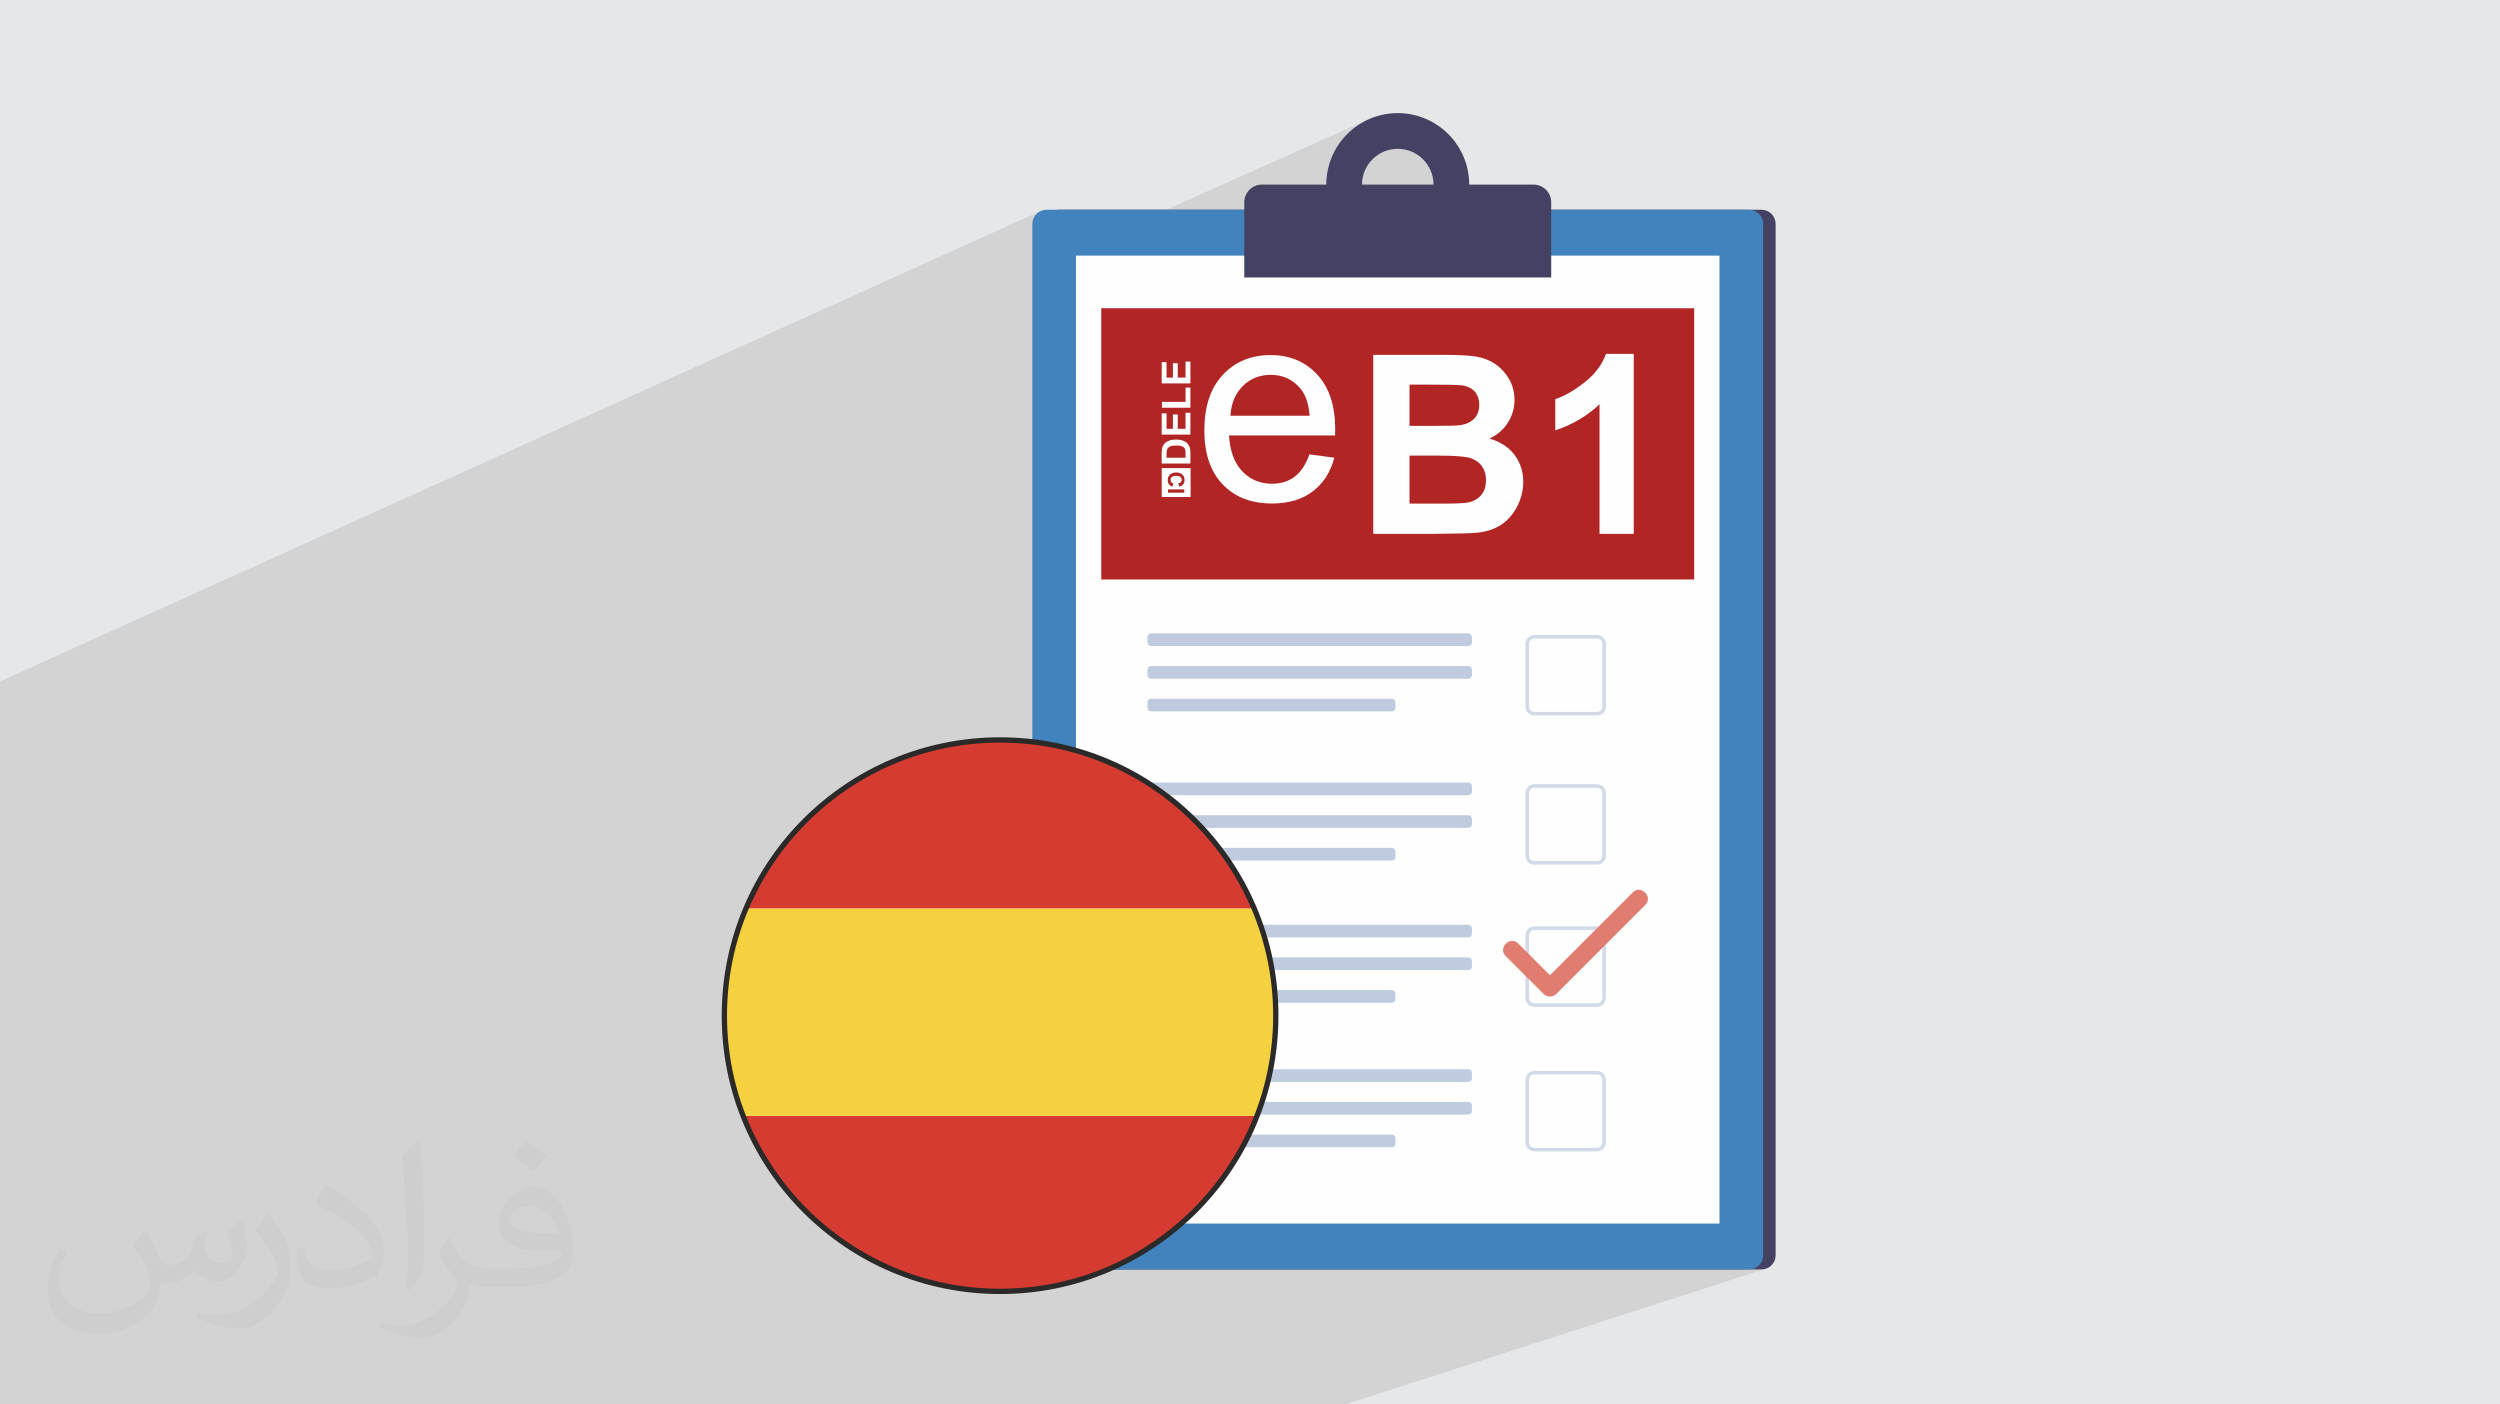 <?xml version="1.0" encoding="UTF-8"?>
<!DOCTYPE svg PUBLIC "-//W3C//DTD SVG 1.1//EN" "http://www.w3.org/Graphics/SVG/1.1/DTD/svg11.dtd">
<!-- Creator: CorelDRAW -->
<svg xmlns="http://www.w3.org/2000/svg" xml:space="preserve" width="94.192mm" height="52.917mm" version="1.1" style="shape-rendering:geometricPrecision; text-rendering:geometricPrecision; image-rendering:optimizeQuality; fill-rule:evenodd; clip-rule:evenodd"
viewBox="0 0 9404.92 5283.66"
 xmlns:xlink="http://www.w3.org/1999/xlink"
 xmlns:xodm="http://www.corel.com/coreldraw/odm/2003">
 <defs>
  <style type="text/css">
   <![CDATA[
    .str0 {stroke:#2B2A29;stroke-width:19.97;stroke-miterlimit:22.926}
    .fil15 {fill:none}
    .fil9 {fill:#B12524}
    .fil0 {fill:#E6E7E8}
    .fil11 {fill:white}
    .fil10 {fill:#FEFEFE;fill-rule:nonzero}
    .fil4 {fill:#4283BD;fill-rule:nonzero}
    .fil3 {fill:#444262;fill-rule:nonzero}
    .fil12 {fill:#B12524;fill-rule:nonzero}
    .fil8 {fill:#C0CBDF;fill-rule:nonzero}
    .fil6 {fill:#D2D9E7;fill-rule:nonzero}
    .fil13 {fill:#D63B31;fill-rule:nonzero}
    .fil7 {fill:#E17D70;fill-rule:nonzero}
    .fil14 {fill:#F5D13F;fill-rule:nonzero}
    .fil5 {fill:#FEFEFE;fill-rule:nonzero}
    .fil2 {fill:#373435;fill-opacity:0.031}
    .fil1 {fill:#2B2A29;fill-opacity:0.102}
   ]]>
  </style>
    <clipPath id="id0">
     <path d="M3762.28 2783.66c572.85,0 1037.23,464.38 1037.23,1037.23 0,572.85 -464.38,1037.24 -1037.23,1037.24 -572.85,0 -1037.24,-464.39 -1037.24,-1037.24 0,-572.85 464.39,-1037.23 1037.24,-1037.23z"/>
    </clipPath>
 </defs>
 <g id="Layer_x0020_1">
  <polygon class="fil0" points="-0,0 9404.92,0 9404.92,5283.66 -0,5283.66 "/>
  <polygon class="fil1" points="-0,4663.25 -0,4658.58 -0,4651.78 -0,4641.64 -0,4639.56 -0,4634.51 -0,4633.64 -0,4594.79 -0,4586.98 -0,4568.91 -0,4552.97 -0,4443.09 -0,4399.8 -0,4355.2 -0,4354.29 -0,4247.57 -0,4246.28 -0,4245.36 -0,4218.06 -0,4137.36 -0,4136.42 -0,4131.19 -0,4106.5 -0,4012.79 -0,4011.75 -0,3986.27 -0,3912.19 -0,3911.6 -0,3900.06 -0,3892.85 -0,3872.5 -0,3833.91 -0,3817.48 -0,3805.1 -0,3760.61 -0,3737.82 -0,3733.62 -0,3714.65 -0,3703.69 -0,3697.7 -0,3688.05 -0,3681.06 -0,3678.13 -0,3676.18 -0,3675.78 -0,3669.31 -0,3668.4 -0,3644.59 -0,3634.04 -0,3633.02 -0,3626.46 -0,3601.52 -0,3600.38 -0,3587.28 -0,3586.29 -0,3541.1 -0,3530.35 -0,3522.75 -0,3520.39 -0,3516.14 -0,3516.13 -0,3504.21 -0,3489.9 -0,3486.4 -0,3451.09 -0,3441.03 -0,3438.66 -0,3433.23 -0,3419.16 -0,3414.87 -0,3400.67 -0,3381.32 -0,3367.06 -0,3360.26 -0,3358.88 -0,3334.05 -0,3319.33 -0,3316.03 -0,3280.92 -0,3268.31 -0,3255.56 -0,3248.59 -0,3234.78 -0,3129.1 -0,3086.61 -0,3053.13 -0,2980.61 -0,2899.52 -0,2886 -0,2875.11 -0,2838.27 -0,2800.27 -0,2766.59 -0,2747.61 -0,2612.98 -0,2593.99 -0,2582.16 -0,2563.14 3916.09,793.27 3907.04,798.18 3899.16,804.69 3892.65,812.58 3887.73,821.63 3885.69,828.22 3963.11,793.27 3954.06,798.18 3946.18,804.69 3939.67,812.58 3934.75,821.63 3931.65,831.63 3930.57,842.37 3930.57,992.72 5153.6,446.66 5130.1,457.99 5107.94,471.45 5087.25,486.92 5068.16,504.28 5050.81,523.37 5035.34,544.06 5021.88,566.22 5010.55,589.72 5001.52,614.42 4994.9,640.18 4991.01,665.63 5205.92,570.5 5218.26,565.97 5231.15,562.67 5244.49,560.63 5258.24,559.93 5271.98,560.63 5285.33,562.66 5298.21,565.97 5310.56,570.5 5322.3,576.16 5333.39,582.89 5343.74,590.63 5353.29,599.3 5361.96,608.85 5369.7,619.19 5376.43,630.28 5382.09,642.03 5386.62,654.38 5389.92,667.27 5391.96,680.61 5392.66,694.36 5391.96,708.1 5389.92,721.45 5386.62,734.33 5382.09,746.68 5376.43,758.42 5369.7,769.51 5361.96,779.86 5353.29,789.4 5343.74,798.08 5333.39,805.82 5322.3,812.55 5310.56,818.21 5098.75,910.38 5107.94,917.25 5130.1,930.72 5153.6,942.03 5178.3,951.08 5204.06,957.7 5230.75,961.77 5258.24,963.16 5285.73,961.77 5312.42,957.7 5338.18,951.08 5362.88,942.03 5126.94,1043.82 5835.6,1043.82 5835.61,1043.82 5562.4,1159.56 6373.54,1159.56 6373.54,2180.08 5837.17,2389.05 6008.13,2389.05 6014.84,2389.73 6021.09,2391.67 6026.75,2394.74 6031.68,2398.81 6035.74,2403.74 6038.82,2409.4 6040.75,2415.65 6041.44,2422.36 6041.44,2658.27 6040.75,2664.98 6038.82,2671.23 6035.74,2676.89 6031.68,2681.82 6026.75,2685.88 6021.09,2688.96 5351,2943.76 5524.01,2943.76 5526.7,2944.03 5529.2,2944.81 5531.47,2946.04 5533.44,2947.67 5535.06,2949.63 5536.29,2951.9 5537.07,2954.41 5537.34,2957.1 5537.34,2978.14 5537.07,2980.83 5536.29,2983.33 5535.06,2985.59 5533.43,2987.57 5531.46,2989.19 5529.2,2990.42 5327.12,3066.68 5456.24,3066.68 5759.22,2952.73 5765.48,2950.79 5772.2,2950.11 6008.13,2950.11 6014.84,2950.79 6021.09,2952.73 6026.75,2955.81 6031.68,2959.87 6035.74,2964.8 6038.82,2970.46 6040.75,2976.71 6041.44,2983.42 6041.44,3219.37 6040.75,3226.08 6038.82,3232.33 6035.74,3237.98 6031.68,3242.9 6026.75,3246.97 6021.09,3250.04 5396.18,3478.83 5524.01,3478.83 5526.7,3479.1 5529.2,3479.88 5531.47,3481.11 5533.44,3482.74 5535.06,3484.7 5536.29,3486.96 5537.07,3489.46 5537.34,3492.13 5537.34,3513.2 5537.07,3515.89 5536.29,3518.39 5535.06,3520.65 5533.43,3522.63 5531.46,3524.25 5529.2,3525.48 5319.56,3601.73 5444.88,3601.73 5759.22,3487.77 5765.48,3485.83 5772.2,3485.15 5779.12,3485.15 6154.68,3349.05 6167.13,3347.27 6178.95,3350.55 6189.02,3357.77 6196.25,3367.84 6199.52,3379.65 6197.75,3392.11 6189.81,3404.11 6179.32,3414.59 6168.84,3425.06 6158.37,3435.55 6147.88,3446.03 6137.4,3456.51 6126.91,3466.99 6116.44,3477.47 6105.96,3487.95 6095.47,3498.43 6084.99,3508.91 6074.51,3519.39 6064.03,3529.88 6053.55,3540.35 6043.07,3550.83 6041.44,3552.46 6041.44,3754.4 6040.75,3761.11 6038.82,3767.36 6035.74,3773.02 6031.68,3777.95 6026.75,3782.01 6021.09,3785.09 5347.75,4022.54 5524.01,4022.54 5526.7,4022.81 5529.2,4023.59 5531.47,4024.81 5533.44,4026.43 5535.06,4028.4 5536.29,4030.67 5537.07,4033.17 5537.34,4035.87 5537.34,4056.92 5537.07,4059.6 5536.29,4062.11 5535.06,4064.37 5533.43,4066.34 5531.46,4067.97 5529.2,4069.2 5311.16,4145.47 5432.43,4145.47 5759.22,4031.51 5765.48,4029.57 5772.2,4028.89 6008.13,4028.89 6014.84,4029.57 6021.09,4031.51 6026.75,4034.58 6031.68,4038.65 6035.74,4043.58 6038.82,4049.24 6040.75,4055.49 6041.44,4062.2 6041.44,4298.13 6040.75,4304.84 6038.82,4311.09 6035.74,4316.75 6031.68,4321.69 6026.75,4325.75 6021.09,4328.83 5212.11,4603.03 6468.71,4603.03 5943.07,4775.62 6579.6,4775.62 6590.33,4774.54 6600.34,4771.44 6587.39,4775.62 6626.59,4775.62 6637.33,4774.54 6647.34,4771.44 5060.1,5283.66 5052.61,5283.66 5014.95,5283.66 5007.46,5283.66 4395.79,5283.66 3204.06,5283.66 3199.19,5283.66 3180.91,5283.66 3165.58,5283.66 3162.69,5283.66 3138.99,5283.66 2943.66,5283.66 2870.89,5283.66 2697.59,5283.66 2513.07,5283.66 2505.98,5283.66 2467.88,5283.66 2442.68,5283.66 2417.32,5283.66 2388.08,5283.66 2380.75,5283.66 2361.09,5283.66 2355.64,5283.66 2314.42,5283.66 2313.21,5283.66 2300.02,5283.66 2269.42,5283.66 2252.64,5283.66 2242.5,5283.66 2205.48,5283.66 2173.67,5283.66 2168.7,5283.66 2099.8,5283.66 2057.55,5283.66 2032.99,5283.66 1978.31,5283.66 1931.67,5283.66 1771.56,5283.66 1766.62,5283.66 1749.78,5283.66 1735.85,5283.66 1732.89,5283.66 1712.14,5283.66 1522.37,5283.66 1516.29,5283.66 1508.09,5283.66 1475.18,5283.66 1473.1,5283.66 1454.43,5283.66 1390.46,5283.66 1158.4,5283.66 1156.32,5283.66 1126.85,5283.66 1041.22,5283.66 1018.08,5283.66 1016.65,5283.66 993.75,5283.66 979.05,5283.66 970.81,5283.66 966.11,5283.66 921.41,5283.66 919.36,5283.66 912.11,5283.66 875.1,5283.66 873.41,5283.66 864.62,5283.66 847.2,5283.66 845.11,5283.66 839.59,5283.66 816.43,5283.66 810.38,5283.66 805.35,5283.66 694.88,5283.66 672.42,5283.66 621.79,5283.66 578.26,5283.66 466.56,5283.66 461.6,5283.66 445.91,5283.66 433.27,5283.66 430.29,5283.66 412.12,5283.66 227.51,5283.66 163.87,5283.66 115.77,5283.66 113.68,5283.66 -0,5283.66 -0,5234.72 -0,5217.54 -0,5216.75 -0,5195.91 -0,5195.54 -0,5187.54 -0,5182.36 -0,5174.43 -0,5169.33 -0,5156.34 -0,5153.48 -0,5142.66 -0,5140.59 -0,5130.86 -0,5120.63 -0,5118.7 -0,5108.65 -0,5107.83 -0,5076.76 -0,5068.86 -0,5050.78 -0,5034.99 -0,4978.47 -0,4976.52 -0,4970.85 -0,4966.37 -0,4965.2 -0,4959.01 -0,4888.53 -0,4864.93 -0,4852.35 -0,4851.52 -0,4758.99 -0,4743.43 -0,4742.58 -0,4719.77 -0,4710.01 -0,4702.11 -0,4700.39 -0,4692.56 -0,4683.92 -0,4674.49 -0,4667.89 -0,4663.43 "/>
  <path class="fil2" d="M548.54 4627.69c17.95,27.21 29.6,53.36 40.96,82.43 8.45,16.91 12.93,48.09 52.57,48.09 11.61,0 28.28,-3.42 43.06,-11.61 16.63,-8.73 29.32,-21.94 35.94,-42l15.85 -53.36 38.57 -19.02 2.64 2.64c-5.27,20.09 -6.59,39.36 -6.59,54.43 0,44.63 38.57,61.56 69.22,61.56 17.95,0 34.09,-8.73 34.09,-25.11 0,-21.13 -8.98,-57.06 -20.62,-89.29 17.95,-17.95 35.94,-35.94 56.53,-50.47l3.17 1.6c8.98,38.04 14,75.56 14,100.66 0,24.57 -10.83,51.79 -19.81,69.49 -18.49,34.87 -51.25,62.62 -90.87,62.62 -30.1,0 -63.65,-15.07 -86.66,-43.06l-1.32 0c-21.66,26.96 -55.22,51.25 -108.86,51.25l-16.63 0c-2.64,35.41 -10.29,60.49 -21.94,82.95 -31.95,62.34 -126.81,106.47 -216.1,106.47 -124.17,0 -186.51,-71.59 -186.51,-166.96 0,-58.91 19.27,-113.6 48.88,-152.42l24.29 10.04c-18.49,35.41 -30.91,68.68 -30.91,101.45 0,89.29 72.66,131.83 156.4,131.83 77.68,0 173.83,-49.41 191.28,-106.72 -6.59,-62.62 -30.1,-91.93 -66.04,-148.99 10.83,-19.02 24.83,-38.04 42.28,-58.38l3.17 0 0 0 0 0 -0.02 -0.09zm1432.13 -336.04c26.15,16.39 51.79,35.66 76.87,57.85 -14,19.81 -31.45,37.79 -53.11,53.64 -25.11,-20.34 -50.19,-37.79 -75.84,-56.27 17.42,-19.55 34.62,-38.29 52.04,-55.22l0 0 0 0 0 0 0 0 0 0 0.03 0zm13.47 244.11c-42.28,0 -76.87,27.75 -76.87,48.34 0,44.13 84.53,57.85 185.72,57.31 -12.68,-51.79 -57.06,-105.68 -108.86,-105.68l0.01 0.03zm-94.86 236.19c54.96,0 103.04,-1.6 139.74,-10.83 40.96,-10.29 75.56,-30.91 75.56,-45.17 0,-3.7 0,-8.19 -1.32,-11.89 -22.98,2.11 -49.41,2.11 -72.38,2.11 -74.49,0 -131.55,-16.91 -154.02,-58.66 -5.55,-11.61 -9.51,-24.57 -9.51,-39.36 0,-40.43 17.42,-79.79 48.09,-107 25.61,-22.45 53.89,-36.44 82.67,-36.44 52.04,0 93.51,41.75 122.57,107.54 15.85,35.94 26.68,77.4 26.68,129.72 0,34.87 -9.51,64.19 -31.17,85.85 -40.43,39.11 -114.92,53.89 -229.04,53.89l-51.79 0 0 0 -13.47 0c-28.28,0 -48.62,-5.02 -64.72,-17.42l-2.64 0c0.79,6.59 1.32,12.93 1.32,19.02 0,25.61 -8.45,58.38 -25.61,84.53 -50.72,75.3 -105.68,108.04 -153.24,108.04 -48.09,0 -107,-18.49 -160.11,-42.54l9.51 -18.49c17.17,7.13 40.96,11.89 73.7,11.89 85.85,0 198.66,-82.43 212.66,-163 -3.17,-6.59 -8.98,-15.32 -17.17,-24.57 -25.11,-29.85 -40.96,-54.68 -55.75,-80.83 12.68,-25.11 24.29,-45.17 35.13,-63.4l4.49 -0.53c36.72,74.77 69.99,117.55 144.23,117.55l11.61 0 0 0 53.89 0 0 0 0 0 0 0 0 0 0 0 0.09 0.01zm-371.98 79c6.34,-34.34 6.87,-72.91 6.87,-108.86l0 -53.36c0,-99.6 -12.68,-244.36 -22.98,-338.68 17.95,-19.27 43.06,-42 62.87,-57.31l5.81 1.6c13.47,118.62 16.63,256 16.63,383.06 0,33.3 -1.32,65.79 -4.49,89.55 -1.85,30.1 -19.27,52.83 -56.53,87.7l-8.19 -3.7zm-382.8 -157.19c1.85,46.77 24.83,83.49 105.15,83.49 49.93,0 92.19,-12.93 138.96,-35.13 8.45,-3.7 12.93,-8.73 12.93,-12.93 0,-29.32 -22.45,-68.15 -60.23,-103.55 -36.72,-33.3 -85.34,-62.62 -130.76,-82.18 -15.6,-6.59 -20.62,-13.47 -20.62,-20.09 0,-13.47 17.95,-41.75 32.77,-62.09l5.02 -0.53c52.04,27.21 110.17,67.64 153.24,112.53 39.11,41.47 63.4,83.49 63.4,129.19 0,33.81 -10.29,65.51 -26.96,95.11 -57.06,28.79 -117.83,50.72 -178.06,50.72 -73.17,0 -123.1,-34.34 -123.1,-114.92 0,-8.73 0,-22.19 3.17,-39.64l25.11 0 0 0 0 0 0 0 0 0 0 0 -0.02 0zm-132.37 -132.9l45.45 73.45c16.63,27.21 32.23,56.81 32.23,103.55l0 59.7c0,48.34 -30.91,100.13 -80.83,151.38 -39.11,34.62 -73.7,49.41 -105.68,49.41 -47.55,0 -101.98,-14.79 -164.85,-41.75l7.13 -18.49c19.81,5.27 42.79,9.77 71.06,9.77 90.36,-0.53 182.8,-66.57 225.08,-147.15 5.02,-9.26 6.87,-17.95 6.87,-24.04 0,-9.26 -5.02,-19.55 -8.98,-28.79 -22.98,-43.31 -48.62,-82.95 -76.87,-119.68 14.79,-23.25 29.6,-45.7 45.7,-67.9l3.7 0.53 0 0 0 0 0 0 0 0 0 0 -0.02 0.01z"/>
  <g id="_2140948871120">
   <g>
    <path class="fil3" d="M6626.59 4775.62l-2642.73 0c-29.46,0 -53.29,-23.85 -53.29,-53.29l0 -3879.96c0,-29.44 23.85,-53.29 53.29,-53.29l2642.73 0c29.45,0 53.29,23.85 53.29,53.29l0 3879.96c0,29.44 -23.84,53.29 -53.29,53.29z"/>
    <path class="fil4" d="M6579.6 4775.62l-2642.76 0c-29.44,0 -53.29,-23.85 -53.29,-53.29l0 -3879.96c0,-29.44 23.85,-53.29 53.29,-53.29l2642.76 0c29.43,0 53.29,23.85 53.29,53.29l0 3879.96c0,29.44 -23.86,53.29 -53.29,53.29z"/>
    <polygon class="fil5" points="4047.74,4603.03 6468.71,4603.03 6468.71,961.65 4047.74,961.65 "/>
    <path class="fil3" d="M5835.6 1043.82l-1154.71 0 0 -282.84c0,-36.78 29.81,-66.62 66.62,-66.62l1021.48 0c36.78,0 66.62,29.82 66.62,66.62l0 282.84 -0.01 0z"/>
    <path class="fil3" d="M5258.24 828.78c-74.23,0 -134.42,-60.19 -134.42,-134.42 0,-74.23 60.17,-134.43 134.42,-134.43 74.23,0 134.42,60.18 134.42,134.43 0,74.23 -60.19,134.42 -134.42,134.42zm0 -403.23c-148.48,0 -268.8,120.34 -268.8,268.81 0,148.46 120.33,268.8 268.8,268.8 148.48,0 268.81,-120.36 268.81,-268.8 0,-148.48 -120.34,-268.81 -268.81,-268.81z"/>
    <path class="fil6" d="M6008.13 2684.92l0 -6.67 -235.93 0c-11.04,-0.03 -19.98,-8.97 -19.98,-19.98l0 -235.9c0.03,-11.04 8.95,-19.98 19.98,-19.98l235.93 0c11.04,0 19.96,8.97 19.98,19.98l0 235.9c-0.03,11.04 -8.97,19.96 -19.98,19.98l0 13.33c18.39,0 33.28,-14.92 33.31,-33.31l0 -235.9c-0.03,-18.39 -14.92,-33.31 -33.31,-33.31l-235.93 0c-18.42,0 -33.31,14.92 -33.31,33.31l0 235.9c0,18.39 14.89,33.31 33.31,33.31l235.93 0 0 -6.66z"/>
    <path class="fil6" d="M6008.13 3246l0 -6.66 -235.93 0c-11.04,-0.03 -19.98,-8.97 -19.98,-19.97l0 -235.94c0.03,-11.03 8.95,-19.98 19.98,-19.98l235.93 0c11.04,0 19.96,8.96 19.98,19.98l0 235.94c-0.03,11.03 -8.97,19.95 -19.98,19.97l0 13.34c18.39,-0.03 33.28,-14.93 33.31,-33.31l0 -235.94c-0.03,-18.39 -14.92,-33.31 -33.31,-33.31l-235.93 0c-18.42,0 -33.31,14.92 -33.31,33.31l0 235.94c0,18.38 14.89,33.31 33.31,33.31l235.93 0 0 -6.68z"/>
    <path class="fil6" d="M6008.13 3781.06l0 -6.68 -235.93 0c-11.04,0 -19.98,-8.95 -19.98,-19.98l0 -235.93c0.03,-11.04 8.95,-19.96 19.98,-19.98l235.93 0c11.04,0.03 19.96,8.97 19.98,19.98l0 235.93c-0.03,11.04 -8.97,19.98 -19.98,19.98l0 13.33c18.39,0 33.28,-14.92 33.31,-33.31l0 -235.93c-0.03,-18.39 -14.92,-33.31 -33.31,-33.31l-235.93 0c-18.42,0 -33.31,14.92 -33.31,33.31l0 235.93c0,18.39 14.89,33.31 33.31,33.31l235.93 0 0 -6.65z"/>
    <path class="fil7" d="M5664.16 3596.35c47.73,47.72 95.45,95.42 143.16,143.13 12.69,12.73 34.34,12.75 47.09,0 111.79,-111.79 223.58,-223.58 335.39,-335.37 30.36,-30.38 -16.75,-77.47 -47.12,-47.12 -111.79,111.79 -223.58,223.58 -335.37,335.39 15.69,0 31.39,0 47.09,0 -47.73,-47.72 -95.42,-95.45 -143.14,-143.15 -30.36,-30.36 -77.47,16.73 -47.12,47.12l0.02 0z"/>
    <path class="fil6" d="M6008.13 4324.77l0 -6.66 -235.93 0c-11.04,-0.03 -19.98,-8.97 -19.98,-19.98l0 -235.93c0.03,-11.04 8.95,-19.98 19.98,-19.98l235.93 0c11.04,0 19.96,8.95 19.98,19.98l0 235.93c-0.03,11.04 -8.97,19.96 -19.98,19.98l0 13.33c18.39,0 33.28,-14.92 33.31,-33.31l0 -235.93c-0.03,-18.39 -14.92,-33.31 -33.31,-33.31l-235.93 0c-18.42,0 -33.31,14.89 -33.31,33.31l0 235.93c0,18.39 14.89,33.31 33.31,33.31l235.93 0 0 -6.67z"/>
    <path class="fil8" d="M5524.01 2430.39l-1193.84 0c-7.36,0 -13.33,-5.97 -13.33,-13.33l0 -21.04c0,-7.38 5.97,-13.33 13.33,-13.33l1193.84 0c7.38,0 13.33,5.97 13.33,13.33l0 21.04c0,7.36 -5.97,13.33 -13.33,13.33z"/>
    <path class="fil8" d="M5524.01 2553.32l-1193.84 0c-7.36,0 -13.33,-5.97 -13.33,-13.33l0 -21.04c0,-7.36 5.97,-13.33 13.33,-13.33l1193.84 0c7.38,0 13.33,5.97 13.33,13.33l0 21.04c0,7.36 -5.97,13.33 -13.33,13.33z"/>
    <path class="fil8" d="M5236.25 2676.23l-906.08 0c-7.36,0 -13.33,-5.97 -13.33,-13.33l0 -21.04c0,-7.38 5.97,-13.33 13.33,-13.33l906.08 0c7.36,0 13.33,5.94 13.33,13.33l0 21.04c0,7.36 -5.97,13.33 -13.33,13.33z"/>
    <path class="fil8" d="M5524.01 2991.47l-1193.84 0c-7.36,0 -13.33,-5.97 -13.33,-13.33l0 -21.04c0,-7.38 5.97,-13.34 13.33,-13.34l1193.84 0c7.38,0 13.33,5.95 13.33,13.34l0 21.04c0,7.36 -5.97,13.33 -13.33,13.33z"/>
    <path class="fil8" d="M5524.01 3114.4l-1193.84 0c-7.36,0 -13.33,-5.97 -13.33,-13.33l0 -21.06c0,-7.37 5.97,-13.34 13.33,-13.34l1193.84 0c7.38,0 13.33,5.97 13.33,13.34l0 21.06c0,7.36 -5.97,13.33 -13.33,13.33z"/>
    <path class="fil8" d="M5236.25 3237.31l-906.08 0c-7.36,0 -13.33,-5.97 -13.33,-13.34l0 -21.04c0,-7.36 5.97,-13.33 13.33,-13.33l906.08 0c7.36,0 13.33,5.97 13.33,13.33l0 21.04c0,7.39 -5.97,13.34 -13.33,13.34z"/>
    <path class="fil8" d="M5524.01 3526.53l-1193.84 0c-7.36,0 -13.33,-5.97 -13.33,-13.33l0 -21.07c0,-7.36 5.97,-13.3 13.33,-13.3l1193.84 0c7.38,0 13.33,5.97 13.33,13.3l0 21.07c0,7.36 -5.97,13.33 -13.33,13.33z"/>
    <path class="fil8" d="M5524.01 3649.43l-1193.84 0c-7.36,0 -13.33,-5.97 -13.33,-13.34l0 -21.04c0,-7.36 5.97,-13.33 13.33,-13.33l1193.84 0c7.38,0 13.33,5.97 13.33,13.33l0 21.04c0,7.37 -5.97,13.34 -13.33,13.34z"/>
    <path class="fil8" d="M5236.25 3772.38l-906.08 0c-7.36,0 -13.33,-5.97 -13.33,-13.33l0 -21.04c0,-7.36 5.97,-13.33 13.33,-13.33l906.08 0c7.36,0 13.33,5.97 13.33,13.33l0 21.04c0,7.36 -5.97,13.33 -13.33,13.33z"/>
    <path class="fil8" d="M5524.01 4070.25l-1193.84 0c-7.36,0 -13.33,-5.97 -13.33,-13.33l0 -21.05c0,-7.38 5.97,-13.33 13.33,-13.33l1193.84 0c7.38,0 13.33,5.94 13.33,13.33l0 21.05c0,7.36 -5.97,13.33 -13.33,13.33z"/>
    <path class="fil8" d="M5524.01 4193.18l-1193.84 0c-7.36,0 -13.33,-5.97 -13.33,-13.34l0 -21.04c0,-7.38 5.97,-13.33 13.33,-13.33l1193.84 0c7.38,0 13.33,5.97 13.33,13.33l0 21.04c0,7.34 -5.97,13.34 -13.33,13.34z"/>
    <path class="fil8" d="M5236.25 4316.08l-906.08 0c-7.36,0 -13.33,-5.97 -13.33,-13.33l0 -21.04c0,-7.36 5.97,-13.33 13.33,-13.33l906.08 0c7.36,0 13.33,5.97 13.33,13.33l0 21.04c0,7.38 -5.97,13.33 -13.33,13.33z"/>
    <g>
     <rect class="fil9" x="4142.92" y="1159.56" width="2230.61" height="1020.51"/>
     <g>
      <path class="fil10" d="M4925.97 1709.42l93.93 12.39c-14.63,54.53 -41.98,97.01 -81.89,127.12 -39.9,30.09 -90.81,45.23 -152.92,45.23 -78.09,0 -140.01,-24.07 -185.77,-72.24 -45.75,-47.99 -68.63,-115.59 -68.63,-202.45 0,-89.79 23.05,-159.63 69.32,-209.16 46.27,-49.71 106.31,-74.49 180.1,-74.49 71.38,0 129.69,24.25 174.94,72.94 45.24,48.68 67.95,117.13 67.95,205.38 0,5.33 -0.18,13.41 -0.52,24.08l-398.9 0c3.44,58.65 19.96,103.71 49.88,134.85 29.76,31.14 67.09,46.79 111.63,46.79 33.2,0 61.59,-8.77 84.98,-26.31 23.56,-17.55 42.14,-45.59 55.9,-84.12zm-297.23 -145.51l298.27 0c-3.95,-45.07 -15.49,-78.79 -34.23,-101.32 -28.73,-34.92 -66.23,-52.47 -112.15,-52.47 -41.63,0 -76.54,13.94 -104.93,41.81 -28.21,27.86 -43.86,65.19 -46.96,111.98z"/>
      <path class="fil10" d="M4370.29 1743.87l0 -39.76c0,-8.97 0.68,-15.81 2.06,-20.51 1.86,-6.3 5.18,-11.73 9.95,-16.24 4.75,-4.52 10.58,-7.94 17.49,-10.3 6.88,-2.34 15.41,-3.51 25.5,-3.51 8.91,0 16.54,1.11 22.98,3.31 7.87,2.69 14.23,6.54 19.07,11.53 3.69,3.77 6.56,8.88 8.63,15.29 1.53,4.8 2.29,11.2 2.29,19.25l0 40.94 -107.97 0zm18.24 -21.87l71.48 0 0 -16.21c0,-6.06 -0.36,-10.43 -1.04,-13.12 -0.88,-3.54 -2.39,-6.46 -4.49,-8.77 -2.12,-2.35 -5.58,-4.22 -10.4,-5.68 -4.82,-1.49 -11.43,-2.22 -19.78,-2.22 -8.35,0 -14.73,0.73 -19.2,2.22 -4.47,1.46 -7.95,3.51 -10.45,6.15 -2.49,2.65 -4.2,5.98 -5.08,10.05 -0.68,3.02 -1.03,8.98 -1.03,17.82l0 9.75zm89.72 -87.03l-107.97 0 0 -79.92 18.24 0 0 58.05 23.97 0 0 -53.99 18.25 0 0 53.99 29.26 0 0 -60.17 18.24 0 0 82.04zm0 -101.19l-107.07 0 0 -21.86 88.83 0 0 -54.14 18.24 0 0 75.99zm0 -91.5l-107.97 0 0 -79.92 18.24 0 0 58.05 23.97 0 0 -53.98 18.25 0 0 53.98 29.26 0 0 -60.17 18.24 0 0 82.04z"/>
      <polygon class="fil11" points="4370.3,1869.73 4370.3,1761.07 4478.97,1761.07 4478.97,1869.73 "/>
      <path class="fil12" d="M4432.72 1818.82l3.67 11.97c6.74,-1.84 11.74,-4.9 15.02,-9.18 3.27,-4.27 4.9,-9.7 4.9,-16.27 0,-8.14 -2.78,-14.82 -8.34,-20.07 -5.55,-5.22 -13.15,-7.85 -22.8,-7.85 -10.19,0 -18.12,2.64 -23.76,7.9 -5.64,5.26 -8.46,12.18 -8.46,20.76 0,7.5 2.22,13.59 6.65,18.26 2.63,2.8 6.38,4.87 11.3,6.27l2.91 -12.23c-3.17,-0.73 -5.67,-2.24 -7.51,-4.53 -1.84,-2.31 -2.76,-5.1 -2.76,-8.38 0,-4.54 1.63,-8.24 4.89,-11.06 3.25,-2.84 8.53,-4.24 15.82,-4.24 7.73,0 13.24,1.4 16.51,4.17 3.3,2.8 4.93,6.42 4.93,10.87 0,3.3 -1.04,6.13 -3.14,8.5 -2.1,2.37 -5.37,4.07 -9.86,5.1zm22.57 22.16l-61.22 0 0 12.4 61.22 0 0 -12.4z"/>
      <path class="fil10" d="M5166.19 1335.06l269.24 0c53.45,0 93.1,2.2 119.27,6.59 26.33,4.54 49.68,13.79 70.36,27.74 20.69,14.1 37.93,32.75 51.72,56.11 13.79,23.35 20.69,49.67 20.69,78.67 0,31.34 -8.47,60.34 -25.39,86.51 -16.92,26.33 -39.96,45.92 -68.96,59.09 40.91,12.06 72.25,32.44 94.35,61.28 21.94,28.84 32.91,62.69 32.91,101.71 0,30.72 -7.05,60.5 -21.32,89.49 -14.26,28.99 -33.69,52.18 -58.45,69.58 -24.61,17.23 -55.01,27.89 -91.21,31.97 -22.57,2.35 -77.26,3.91 -163.93,4.54l-229.28 0 0 -673.28zm136.34 111.9l0 155.16 89.02 0c52.82,0 85.73,-0.78 98.58,-2.35 23.19,-2.67 41.54,-10.66 54.86,-23.98 13.32,-13.32 19.9,-30.71 19.9,-52.34 0,-20.85 -5.8,-37.61 -17.23,-50.62 -11.44,-13.01 -28.53,-20.85 -51.09,-23.5 -13.48,-1.57 -52.19,-2.36 -115.97,-2.36l-78.05 0zm0 267.06l0 180.54 126.01 0c48.9,0 80.08,-1.41 93.25,-4.07 20.21,-3.75 36.67,-12.69 49.37,-26.95 12.69,-14.42 19.12,-33.38 19.12,-57.36 0,-20.37 -4.86,-37.45 -14.74,-51.56 -9.72,-14.1 -23.97,-24.44 -42.47,-30.87 -18.49,-6.42 -58.77,-9.72 -120.68,-9.72l-109.86 0zm843.63 294.32l-128.82 0 0 -487.4c-47.02,44.19 -102.49,76.94 -166.44,98.1l0 -117.54c33.7,-10.96 70.21,-31.81 109.54,-62.69 39.5,-30.71 66.45,-66.61 81.19,-107.51l104.53 0 0 677.04z"/>
     </g>
    </g>
   </g>
   <path class="fil11" d="M3762.28 2783.66c572.85,0 1037.23,464.38 1037.23,1037.23 0,572.85 -464.38,1037.24 -1037.23,1037.24 -572.85,0 -1037.24,-464.39 -1037.24,-1037.24 0,-572.85 464.39,-1037.23 1037.24,-1037.23z"/>
   <g style="clip-path:url(#id0)">
    <g>
     <g>
      <rect class="fil13" x="2556.16" y="2746.09" width="2412.24" height="672.08"/>
      <rect class="fil13" x="2556.16" y="4197.77" width="2412.24" height="698.96"/>
      <polygon class="fil14" points="2556.15,3479.6 2556.15,4136.32 2556.15,4197.75 4968.4,4197.75 4968.4,4136.32 4968.4,3479.6 4968.4,3418.12 2556.15,3418.12 "/>
     </g>
    </g>
   </g>
   <path class="fil15 str0" d="M3762.28 2783.66c572.85,0 1037.23,464.38 1037.23,1037.23 0,572.85 -464.38,1037.24 -1037.23,1037.24 -572.85,0 -1037.24,-464.39 -1037.24,-1037.24 0,-572.85 464.39,-1037.23 1037.24,-1037.23z"/>
  </g>
 </g>
</svg>
